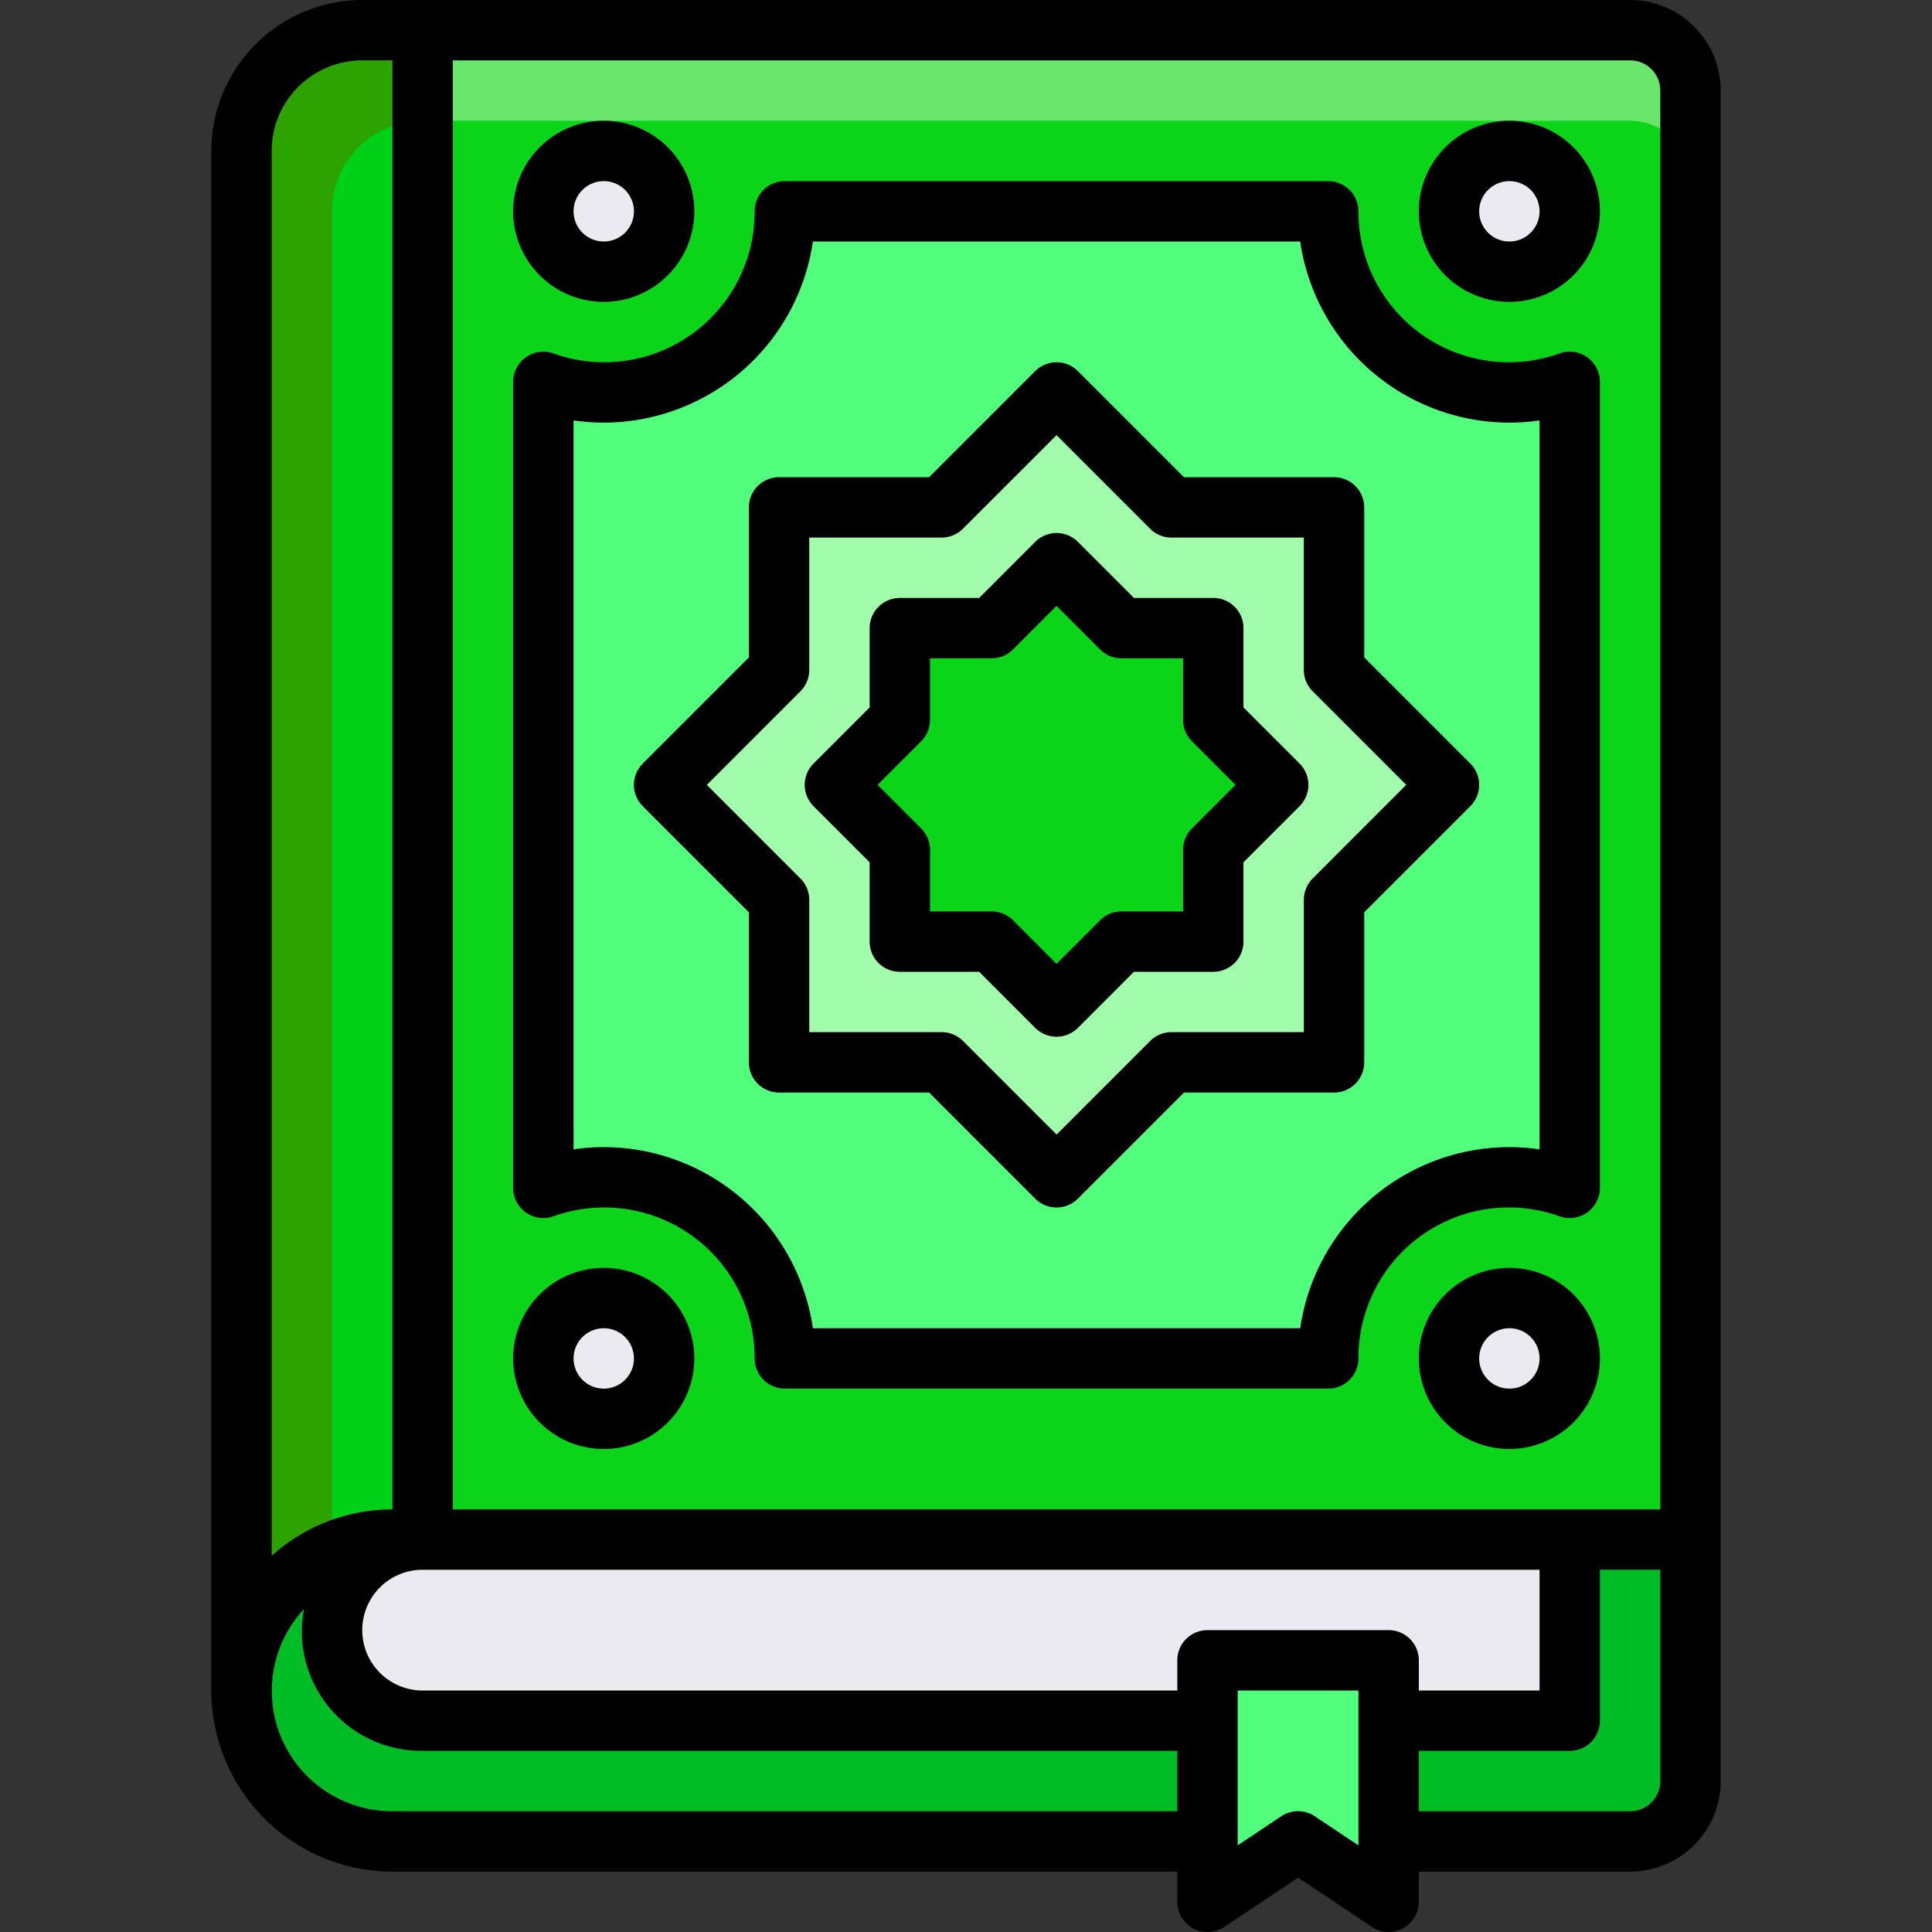 <!-- icon666.com - MILLIONS vector ICONS FREE --><svg id="Filled_Expand" viewBox="0 0 64 64" xmlns="http://www.w3.org/2000/svg" data-name="Filled Expand"><rect x="0" y="0" width="64" height="64" fill="#333333" stroke="none"/><path d="m14 1h40a2 2 0 0 1 2 2v48a0 0 0 0 1 0 0h-42a0 0 0 0 1 0 0v-50a0 0 0 0 1 0 0z" fill="#6de6cb" style="fill: rgb(107, 230, 109);"></path><path d="m14 4h40a2 2 0 0 1 2 2v45a0 0 0 0 1 0 0h-42a0 0 0 0 1 0 0v-47a0 0 0 0 1 0 0z" fill="#0bd6a8" style="fill: rgb(11, 213, 25);"></path><path d="m50 13a6.006 6.006 0 0 1 -6-6h-18a5.984 5.984 0 0 1 -8 5.65v26.7a5.984 5.984 0 0 1 8 5.65h18a5.984 5.984 0 0 1 8-5.65v-26.7a5.976 5.976 0 0 1 -2 .35z" fill="#ff527d" style="fill: rgb(82, 255, 125);"></path><path d="m35 13 3.808 3.808h5.384v5.384l3.808 3.808-3.808 3.808v5.384h-5.384l-3.808 3.808-3.808-3.808h-5.384v-5.384l-3.808-3.808 3.808-3.808v-5.384h5.384z" fill="#f7f7ff" style="fill: rgb(161, 252, 172);"></path><path d="m32.85 31.192h-3.042v-3.041l-2.151-2.151 2.151-2.151v-3.041h3.042l2.15-2.151 2.15 2.151h3.042v3.041l2.151 2.151-2.151 2.151v3.041h-3.042l-2.15 2.151z" fill="#0bd6a8" style="fill: rgb(11, 213, 25);"></path><path d="m14 51v-50h-2a4 4 0 0 0 -4 4v51h48v-5z" fill="#fffa78" style="fill: rgb(44, 163, 0);"></path><path d="m14 51v-47a3 3 0 0 0 -3 3v49h45v-5z" fill="#ffeb5a" style="fill: rgb(0, 209, 24);"></path><path d="m13 51h43v8a2 2 0 0 1 -2 2h-41a5 5 0 0 1 -5-5 5 5 0 0 1 5-5z" fill="#00bc8b" style="fill: rgb(0, 189, 38);"></path><g fill="#eaeaf0"><path d="m14 51h38v6h-38a3 3 0 0 1 -3-3 3 3 0 0 1 3-3z" fill="#eaeaf0"></path><circle cx="50" cy="7" r="2" fill="#eaeaf0"></circle><circle cx="20" cy="7" r="2" fill="#eaeaf0"></circle><circle cx="50" cy="45" r="2" fill="#eaeaf0"></circle><circle cx="20" cy="45" r="2" fill="#eaeaf0"></circle></g><path d="m40 55h6v8l-3-2-3 2z" fill="#ff527d" style="fill: rgb(82, 255, 125);"></path><path d="m52.577 11.833a1 1 0 0 0 -.912-.125 4.984 4.984 0 0 1 -6.665-4.708 1 1 0 0 0 -1-1h-18a1 1 0 0 0 -1 1 4.984 4.984 0 0 1 -6.665 4.708 1 1 0 0 0 -1.335.942v26.7a1 1 0 0 0 1.335.942 4.984 4.984 0 0 1 6.665 4.708 1 1 0 0 0 1 1h18a1 1 0 0 0 1-1 4.984 4.984 0 0 1 6.665-4.708 1 1 0 0 0 1.335-.942v-26.7a1 1 0 0 0 -.423-.817zm-1.577 26.241a6.847 6.847 0 0 0 -1-.074 7.011 7.011 0 0 0 -6.929 6h-16.142a7.011 7.011 0 0 0 -6.929-6 6.847 6.847 0 0 0 -1 .074v-24.148a6.847 6.847 0 0 0 1 .074 7.011 7.011 0 0 0 6.929-6h16.142a7.011 7.011 0 0 0 6.929 6 6.847 6.847 0 0 0 1-.074z" fill="#000000"></path><path d="m45.192 21.778v-4.97a1 1 0 0 0 -1-1h-4.97l-3.515-3.515a1 1 0 0 0 -1.414 0l-3.515 3.515h-4.97a1 1 0 0 0 -1 1v4.97l-3.515 3.515a1 1 0 0 0 0 1.414l3.515 3.515v4.97a1 1 0 0 0 1 1h4.97l3.515 3.515a1 1 0 0 0 1.414 0l3.515-3.515h4.97a1 1 0 0 0 1-1v-4.97l3.515-3.515a1 1 0 0 0 0-1.414zm-1.707 7.322a1 1 0 0 0 -.293.707v4.384h-4.384a1 1 0 0 0 -.707.293l-3.1 3.1-3.1-3.1a1 1 0 0 0 -.707-.293h-4.386v-4.383a1 1 0 0 0 -.293-.707l-3.1-3.1 3.1-3.1a1 1 0 0 0 .293-.707v-4.386h4.384a1 1 0 0 0 .707-.293l3.1-3.1 3.1 3.1a1 1 0 0 0 .707.293h4.384v4.384a1 1 0 0 0 .293.707l3.1 3.1z" fill="#000000"></path><path d="m41.192 23.435v-2.627a1 1 0 0 0 -1-1h-2.628l-1.857-1.858a1 1 0 0 0 -1.414 0l-1.857 1.858h-2.628a1 1 0 0 0 -1 1v2.627l-1.858 1.858a1 1 0 0 0 0 1.414l1.858 1.858v2.627a1 1 0 0 0 1 1h2.628l1.857 1.858a1 1 0 0 0 1.414 0l1.857-1.858h2.628a1 1 0 0 0 1-1v-2.627l1.858-1.858a1 1 0 0 0 0-1.414zm-1.707 4.009a1 1 0 0 0 -.293.707v2.041h-2.041a1 1 0 0 0 -.708.293l-1.443 1.444-1.443-1.444a1 1 0 0 0 -.708-.293h-2.041v-2.041a1 1 0 0 0 -.293-.707l-1.444-1.444 1.444-1.444a1 1 0 0 0 .293-.707v-2.041h2.041a1 1 0 0 0 .708-.293l1.443-1.444 1.443 1.444a1 1 0 0 0 .708.293h2.041v2.041a1 1 0 0 0 .293.707l1.444 1.444z" fill="#000000"></path><path d="m50 4a3 3 0 1 0 3 3 3 3 0 0 0 -3-3zm0 4a1 1 0 1 1 1-1 1 1 0 0 1 -1 1z" fill="#000000"></path><path d="m20 10a3 3 0 1 0 -3-3 3 3 0 0 0 3 3zm0-4a1 1 0 1 1 -1 1 1 1 0 0 1 1-1z" fill="#000000"></path><path d="m50 42a3 3 0 1 0 3 3 3 3 0 0 0 -3-3zm0 4a1 1 0 1 1 1-1 1 1 0 0 1 -1 1z" fill="#000000"></path><path d="m20 42a3 3 0 1 0 3 3 3 3 0 0 0 -3-3zm0 4a1 1 0 1 1 1-1 1 1 0 0 1 -1 1z" fill="#000000"></path><path d="m54 0h-42a5.006 5.006 0 0 0 -5 5v51a6.006 6.006 0 0 0 6 6h26v1a1 1 0 0 0 1.555.832l2.445-1.632 2.445 1.63a1 1 0 0 0 1.555-.83v-1h7a3 3 0 0 0 3-3v-56a3 3 0 0 0 -3-3zm-45 5a3 3 0 0 1 3-3h1v48a5.969 5.969 0 0 0 -4 1.54zm30 55h-26a3.986 3.986 0 0 1 -2.929-6.7 3.957 3.957 0 0 0 3.929 4.7h25zm6 1.13-1.445-.964a1 1 0 0 0 -1.11 0l-1.445.964v-5.13h4zm1-7.13h-6a1 1 0 0 0 -1 1v1h-25a2 2 0 0 1 0-4h37v4h-4v-1a1 1 0 0 0 -1-1zm9 5a1 1 0 0 1 -1 1h-7v-2h5a1 1 0 0 0 1-1v-5h2zm0-9h-40v-48h39a1 1 0 0 1 1 1z" fill="#000000"></path></svg>